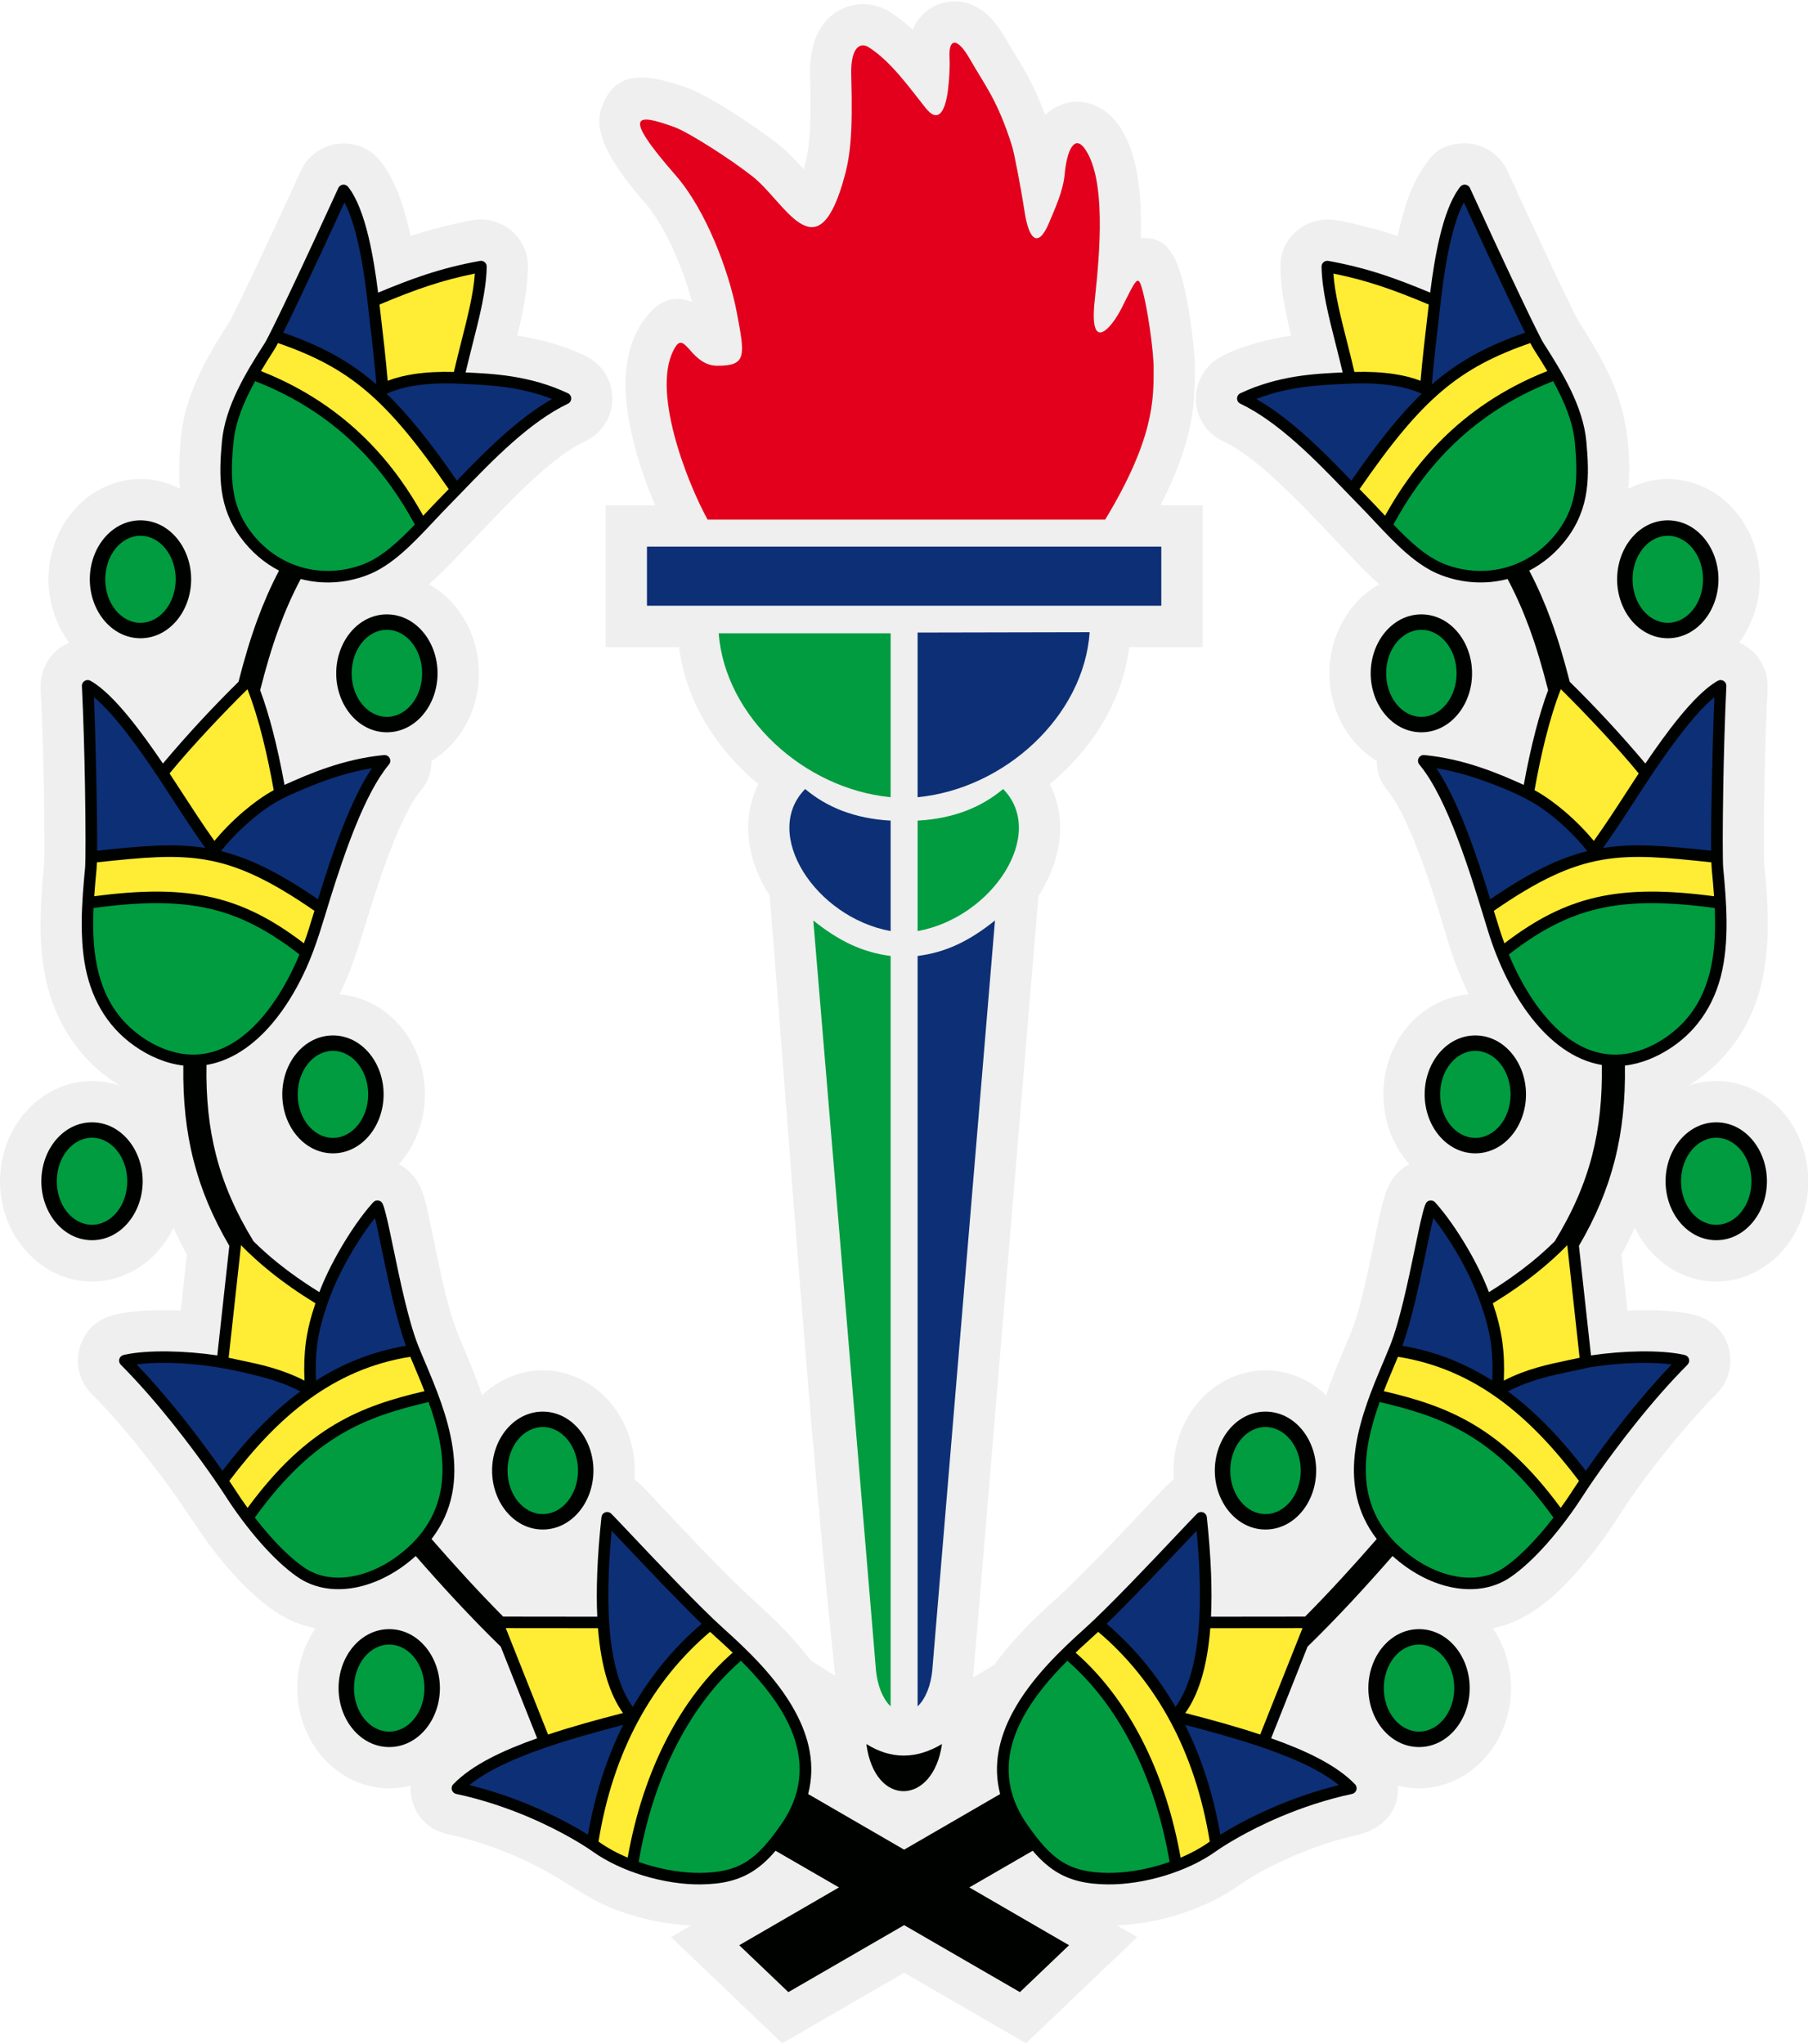 <?xml version="1.0" encoding="UTF-8"?>
<svg xmlns="http://www.w3.org/2000/svg" xmlns:xlink="http://www.w3.org/1999/xlink" width="420pt" height="474.7pt" viewBox="0 0 420 474.7" version="1.1">
<defs>
<clipPath id="clip1">
  <path d="M 0 0 L 420 0 L 420 474.699 L 0 474.699 Z M 0 0 "/>
</clipPath>
</defs>
<g id="surface1">
<g clip-path="url(#clip1)" clip-rule="nonzero">
<path style=" stroke:none;fill-rule:evenodd;fill:rgb(93.359%,93.75%,93.359%);fill-opacity:1;" d="M 188.395 385.727 L 194.008 389.246 C 187.695 329.059 183.672 268.449 178.801 208.059 C 173.789 200.309 171.887 190.641 176.188 182.133 C 170.363 177.344 165.453 171.363 162.098 164.602 C 159.57 159.508 158.395 154.969 157.73 150.293 L 140.695 150.293 L 140.695 117.363 L 152.18 117.363 C 149.805 111.762 147.434 104.863 146.203 98.254 C 144.652 89.879 144.914 81.582 148.867 75.395 C 152.566 69.602 156.414 68.438 160.773 70.141 C 159.797 66.48 158.402 62.461 156.676 58.59 C 154.684 54.113 152.32 49.965 149.777 47.051 C 140.805 36.777 138.121 30.273 139.578 25.605 C 142.559 16.059 149.961 16.965 159.73 20.434 C 162.02 21.246 165.895 23.398 169.871 25.906 C 173.672 28.305 177.859 31.203 180.828 33.551 C 183.141 35.383 184.949 37.355 186.699 39.324 C 187.312 37.203 187.742 35.188 187.988 32.383 C 188.301 28.82 188.367 24.309 188.18 17.59 C 188.039 12.703 189.051 9.047 190.629 6.535 C 191.66 4.898 192.93 3.633 194.371 2.715 L 194.391 2.742 C 196.191 1.598 198.137 1.027 200.152 0.973 C 202.539 0.906 204.812 1.566 206.852 2.848 C 208.727 4.027 210.449 5.406 212.047 6.898 C 212.164 6.625 212.285 6.363 212.414 6.109 C 214.008 3.047 216.465 1.172 219.703 0.52 C 222.449 -0.027 225.121 0.48 227.645 2.086 C 229.66 3.367 231.746 5.688 233.656 9.035 C 234.266 10.109 234.992 11.301 235.703 12.465 C 238.109 16.414 240.371 20.129 242.781 26.703 C 243.449 26.066 244.191 25.516 244.996 25.062 C 248.246 23.242 251.676 23.086 255.23 24.914 C 257.133 25.895 258.848 27.461 260.297 29.711 C 263.695 34.984 264.914 42.516 265.039 50.477 C 265.066 52.086 265.051 53.711 265.004 55.332 C 270.289 54.879 272.637 58.113 274.449 64.223 C 275.227 66.848 275.98 70.773 276.539 74.555 C 277.16 78.781 277.594 83.078 277.594 85.43 L 277.555 85.43 L 277.555 85.832 C 277.559 92.922 277.562 101.805 269.586 117.363 L 279.371 117.363 L 279.371 150.293 L 262.34 150.293 C 261.84 153.863 261.02 157.414 259.504 161.18 C 256.203 169.355 250.664 176.547 243.871 182.133 C 248.184 190.656 246.27 200.344 241.238 208.102 L 226.133 388.758 L 226.094 388.832 C 226.07 389.109 226.039 389.387 226.008 389.664 L 230.922 386.734 C 232.59 384.445 234.391 382.297 236.219 380.297 C 239.688 376.504 242.91 373.531 245.594 371.117 C 248.27 368.707 251.969 365.008 255.703 361.16 C 259.906 356.832 264.039 352.438 268.191 348.055 C 269.434 346.746 271.164 344.727 272.695 343.652 C 272.551 341.91 272.59 340.156 272.809 338.426 C 273.027 336.711 273.414 335.043 273.965 333.449 C 274.883 330.758 276.262 328.273 277.992 326.137 C 279.914 323.758 282.305 321.812 285.039 320.441 C 287.816 319.051 290.836 318.281 293.977 318.281 C 297.121 318.281 300.141 319.051 302.914 320.441 C 304.816 321.395 306.551 322.625 308.074 324.082 C 309.07 321.074 310.199 318.215 311.305 315.547 C 312.199 313.379 313.152 311.23 314.02 309.051 C 315.82 304.547 317.609 296.18 319.039 289.312 C 319.797 285.668 320.484 281.934 321.496 278.367 C 322.469 274.945 324.121 272.109 327.406 270.426 C 326.035 268.887 324.871 267.148 323.953 265.305 C 323.473 264.348 323.055 263.352 322.703 262.324 C 321.828 259.766 321.352 257.02 321.352 254.195 C 321.352 251.375 321.828 248.629 322.703 246.07 C 323.621 243.375 325.004 240.895 326.734 238.758 C 328.66 236.379 331.051 234.434 333.781 233.062 C 336.105 231.895 338.605 231.168 341.199 230.961 C 339.402 227.281 337.812 223.262 336.594 219.352 C 335.734 216.59 334.414 212.125 333.359 208.844 C 331.953 204.488 330.453 200.148 328.754 195.898 C 326.754 190.902 324.598 186.426 322.469 183.828 C 320.762 181.754 319.789 179.492 319.824 176.746 C 316.078 174.488 313.164 171.137 311.273 167.211 C 309.66 163.859 308.816 160.113 308.816 156.398 C 308.816 151.738 310.133 147.082 312.633 143.145 C 314.59 140.062 317.211 137.5 320.41 135.707 C 316.828 132.594 313.66 129.047 310.391 125.609 C 305.66 120.629 300.402 115.098 295.441 110.621 C 291.688 107.23 287.781 104.207 284.047 102.434 C 280.41 100.719 277.996 97.148 277.809 93.117 C 277.617 89.113 279.633 85.309 283.023 83.234 C 287.504 80.496 294.703 78.773 299.906 77.949 C 299.492 76.238 299.086 74.449 298.68 72.434 C 297.992 69.004 297.523 65.688 297.441 62.395 C 297.367 59.301 298.234 56.734 300.387 54.441 C 302.387 52.309 305.199 51.074 308.078 50.992 C 310.711 50.918 315.176 52.125 317.574 52.738 C 319.977 53.348 322.34 54.051 324.691 54.828 C 325.387 51.648 326.215 48.391 327.371 45.352 C 328.559 42.27 330.09 39.41 332.129 36.863 C 333.566 35.062 335.41 33.617 339.477 33.328 C 344.035 32.992 348.273 35.551 350.172 39.691 C 351.438 42.473 353.434 46.789 355.973 52.25 C 357.953 56.52 359.809 60.473 361.379 63.781 C 362.93 67.047 364.254 69.793 365.215 71.742 C 366.012 73.355 366.516 74.348 366.629 74.527 C 367.766 76.301 368.938 78.145 370.062 80.039 C 371.902 83.148 373.605 86.371 374.977 89.715 C 377.973 97.023 378.973 105.68 378.254 113.539 C 382.426 111.414 386.953 110.707 391.527 111.699 C 397.828 113.066 402.969 117.309 405.953 122.965 C 408.586 127.957 409.414 133.781 408.344 139.32 C 407.645 142.918 406.18 146.316 403.988 149.258 C 405.445 149.879 406.734 150.805 407.777 151.949 C 409.273 153.594 410.27 155.691 410.539 158 C 410.766 159.957 410.492 162.117 410.41 164.098 C 409.992 174.301 409.773 184.562 409.762 194.773 C 409.758 198.023 409.781 200.164 409.824 200.633 C 410.047 202.992 410.266 205.359 410.383 207.039 C 410.711 211.82 410.801 216.828 410.324 221.602 C 409.508 229.809 407.004 237.332 401.773 243.812 C 399.09 247.141 395.809 250.012 392.145 252.219 C 395.496 251.031 399.078 250.762 402.566 251.477 C 407.34 252.453 411.617 255.16 414.676 258.938 C 418.191 263.277 420.062 268.805 420.062 274.375 C 420.062 279.949 418.191 285.477 414.676 289.816 C 410.781 294.625 404.922 297.672 398.691 297.672 C 390.402 297.672 383.273 292.469 379.762 285.16 C 378.82 287.254 377.789 289.34 376.652 291.43 L 378.078 304.406 C 381.07 304.293 384.137 304.258 387.117 304.477 C 390.086 304.691 394.02 305.102 396.621 306.625 C 400.02 308.609 401.949 312.133 401.969 316.035 C 401.98 318.898 400.824 321.691 398.797 323.734 C 396.812 325.727 394.941 327.742 393.195 329.723 C 387.18 336.543 380.809 344.711 375.914 352.359 C 373.129 356.719 369.996 360.945 366.566 364.824 C 361.172 370.926 355.035 376.57 346.773 378.199 C 348.891 381.301 350.246 384.891 350.77 388.605 C 351.715 395.301 349.898 402.266 345.629 407.539 C 343.703 409.918 341.316 411.863 338.578 413.234 C 334.246 415.41 329.398 415.988 324.711 414.754 C 325.07 420.98 320.906 424.957 315.098 426.273 C 310.352 427.348 305.816 428.836 301.328 430.723 C 297.062 432.523 291.883 435.027 288.141 437.715 C 283.789 440.836 278.641 443.203 273.535 444.77 C 269.039 446.148 264.215 447.035 259.516 447.227 L 264.188 449.934 L 238.344 474.602 L 210.031 458.223 L 181.719 474.602 L 155.879 449.934 L 160.551 447.227 C 154.836 446.992 148.906 445.746 143.539 443.762 C 137.816 441.641 134.535 439.188 129.535 436.176 C 122.723 432.07 114.863 428.766 107.223 426.816 C 103.328 425.82 100.441 425.562 97.738 422.219 C 96.074 420.164 95.348 417.625 95.348 414.758 C 89.254 416.355 82.91 414.867 77.969 411.016 C 73.109 407.227 70.043 401.453 69.254 395.281 C 68.488 389.328 69.906 383.16 73.289 378.199 C 68.609 377.273 64.988 375.363 61.328 372.41 C 57.402 369.238 53.871 365.453 50.719 361.52 C 47.57 357.602 44.992 353.562 42.191 349.465 C 40.004 346.266 37.723 343.145 35.352 340.078 C 31.582 335.207 27.672 330.438 23.438 325.969 C 21.438 323.859 19.688 322.539 18.672 319.547 C 17.789 316.922 17.945 314.004 19.09 311.484 C 21.277 306.688 25.039 305.434 29.93 304.781 C 33.914 304.25 37.977 304.254 41.984 304.406 L 43.41 291.426 C 42.277 289.34 41.242 287.254 40.305 285.16 C 38.766 288.355 36.555 291.18 33.746 293.352 C 30.223 296.066 25.898 297.672 21.371 297.672 C 13.652 297.672 6.852 293.125 3.141 286.496 C 1.082 282.816 0 278.609 0 274.375 C 0 269.602 1.383 264.832 4 260.836 C 7.273 255.848 12.379 252.285 18.305 251.328 C 21.562 250.805 24.859 251.129 27.965 252.238 C 23.758 249.695 20.141 246.414 17.246 242.426 C 11.398 234.371 9.457 225.074 9.418 215.195 C 9.402 210.652 9.707 206.293 10.133 201.781 C 10.352 199.422 10.305 197.156 10.305 194.77 C 10.297 191.562 10.262 187.375 10.18 182.68 C 10.07 176.402 9.902 170.117 9.645 163.844 C 9.531 161.156 9.137 158.594 9.957 155.996 C 10.91 152.969 13.156 150.5 16.078 149.258 C 14.613 147.293 13.434 145.07 12.617 142.68 C 11.746 140.121 11.262 137.375 11.262 134.555 C 11.262 131.734 11.746 128.984 12.617 126.426 C 13.535 123.734 14.914 121.254 16.648 119.113 C 18.57 116.738 20.961 114.789 23.695 113.418 C 26.469 112.027 29.492 111.258 32.633 111.258 C 35.777 111.258 38.793 112.027 41.57 113.418 C 41.652 113.461 41.73 113.5 41.812 113.539 C 41.652 111.816 41.605 110.055 41.637 108.254 C 41.668 106.066 41.828 103.918 42.023 101.75 C 42.285 98.879 42.867 96.164 43.68 93.594 C 44.461 91.105 45.465 88.68 46.605 86.328 C 47.684 84.094 48.836 82.008 50.004 80.039 C 51.129 78.148 52.293 76.301 53.434 74.527 C 53.543 74.348 54.055 73.355 54.848 71.742 C 55.812 69.793 57.133 67.047 58.684 63.781 C 60.254 60.473 62.109 56.516 64.098 52.242 C 66.273 47.562 68.059 43.703 69.316 40.957 C 70.34 38.723 70.809 37.527 72.836 35.844 C 74.742 34.258 77.152 33.363 79.629 33.32 C 82.617 33.266 85.57 34.453 87.629 36.594 C 89.688 38.738 91.469 42.246 92.508 44.875 C 93.391 47.102 94.184 49.789 94.895 52.742 C 95.062 53.445 95.223 54.145 95.371 54.828 C 98.621 53.754 101.906 52.816 105.254 52.09 C 107.031 51.699 109.746 50.996 111.621 50.98 C 115.684 50.949 119.602 53.262 121.445 56.906 C 122.855 59.695 122.723 62.184 122.469 65.191 C 122.113 69.426 121.234 73.574 120.164 77.953 C 124.09 78.574 127.855 79.484 131.527 80.816 C 134.59 81.926 137.789 83.109 139.879 85.746 C 141.406 87.672 142.254 90.078 142.266 92.539 C 142.285 96 140.57 99.43 137.742 101.43 C 136.598 102.238 135.266 102.77 134.039 103.477 C 128.766 106.523 123.262 111.695 118.406 116.609 C 113.926 121.148 109.566 125.805 105.145 130.398 C 103.371 132.234 101.562 134.027 99.637 135.699 C 102.027 137.035 104.133 138.824 105.859 140.957 C 107.594 143.098 108.973 145.578 109.891 148.273 C 110.766 150.828 111.246 153.578 111.246 156.398 C 111.246 159.219 110.766 161.965 109.891 164.523 C 108.973 167.215 107.594 169.699 105.859 171.84 C 104.277 173.793 102.383 175.453 100.242 176.746 C 100.258 178.414 99.91 179.832 99.305 181.168 C 98.766 182.355 98.219 183.074 97.602 183.824 C 95.57 186.301 93.484 190.566 91.527 195.359 C 89.371 200.66 87.484 206.383 85.949 211.297 C 84.711 215.258 85.102 213.969 84.973 214.402 C 83.477 219.312 82.004 224.145 79.84 228.906 C 79.527 229.594 79.207 230.281 78.871 230.965 C 81.465 231.168 83.961 231.898 86.281 233.062 C 89.016 234.434 91.406 236.379 93.328 238.758 C 95.059 240.895 96.438 243.375 97.359 246.07 C 98.234 248.629 98.715 251.375 98.715 254.195 C 98.715 257.016 98.234 259.766 97.359 262.324 C 96.438 265.016 95.059 267.5 93.328 269.637 C 93.113 269.902 92.891 270.164 92.664 270.422 C 94.473 271.336 96.023 272.867 97.066 274.602 C 98.609 277.16 99.363 281.438 99.996 284.402 C 101.398 290.941 102.621 297.551 104.41 303.996 C 105.078 306.426 105.828 308.562 106.789 310.871 C 108.621 315.246 110.496 319.57 111.988 324.086 C 114.551 321.629 117.723 319.824 121.16 318.922 C 127.402 317.281 133.891 318.883 138.871 322.926 C 144.965 327.875 148.016 335.898 147.371 343.652 C 149.262 344.98 151.688 347.852 153.344 349.605 C 159.199 355.793 165.039 362.047 171.145 367.984 C 174.914 371.656 178.855 375.012 182.504 378.852 C 184.578 381.039 186.566 383.32 188.395 385.727 Z M 188.395 385.727 "/>
</g>
<path style=" stroke:none;fill-rule:evenodd;fill:rgb(0%,0.784%,0%);fill-opacity:1;" d="M 387.43 120.859 C 384.039 120.859 381.016 122.5 378.871 125.152 C 376.887 127.602 375.66 130.93 375.66 134.555 C 375.66 138.18 376.887 141.508 378.871 143.957 C 381.016 146.609 384.039 148.25 387.43 148.25 C 390.82 148.25 393.844 146.609 395.992 143.957 C 397.973 141.508 399.203 138.18 399.203 134.555 C 399.203 130.93 397.973 127.602 395.992 125.152 C 393.844 122.5 390.82 120.859 387.43 120.859 Z M 387.43 120.859 "/>
<path style=" stroke:none;fill-rule:evenodd;fill:rgb(0%,0.784%,0%);fill-opacity:1;" d="M 330.188 142.703 C 326.801 142.703 323.773 144.344 321.629 146.996 C 319.645 149.445 318.414 152.773 318.414 156.398 C 318.414 160.023 319.645 163.352 321.629 165.801 C 323.773 168.453 326.801 170.094 330.188 170.094 C 333.578 170.094 336.602 168.453 338.746 165.801 C 340.734 163.352 341.961 160.023 341.961 156.398 C 341.961 152.773 340.734 149.445 338.746 146.996 C 336.602 144.344 333.578 142.703 330.188 142.703 Z M 330.188 142.703 "/>
<path style=" stroke:none;fill-rule:evenodd;fill:rgb(0%,0.784%,0%);fill-opacity:1;" d="M 329.645 378.406 C 326.254 378.406 323.23 380.047 321.078 382.699 C 319.102 385.148 317.871 388.477 317.871 392.102 C 317.871 395.727 319.102 399.055 321.078 401.504 C 323.23 404.156 326.254 405.797 329.645 405.797 C 333.035 405.797 336.059 404.156 338.203 401.504 C 340.188 399.055 341.414 395.727 341.414 392.102 C 341.414 388.477 340.188 385.148 338.203 382.699 C 336.059 380.047 333.035 378.406 329.645 378.406 Z M 329.645 378.406 "/>
<path style=" stroke:none;fill-rule:evenodd;fill:rgb(0%,0.784%,0%);fill-opacity:1;" d="M 293.977 327.883 C 290.59 327.883 287.566 329.523 285.414 332.172 C 283.438 334.621 282.203 337.949 282.203 341.574 C 282.203 345.199 283.438 348.527 285.414 350.977 C 287.566 353.629 290.59 355.27 293.977 355.27 C 297.367 355.27 300.395 353.629 302.539 350.977 C 304.523 348.527 305.746 345.199 305.746 341.574 C 305.746 337.949 304.523 334.621 302.539 332.172 C 300.395 329.523 297.367 327.883 293.977 327.883 Z M 293.977 327.883 "/>
<path style=" stroke:none;fill-rule:evenodd;fill:rgb(0%,0.784%,0%);fill-opacity:1;" d="M 398.691 260.684 C 395.301 260.684 392.277 262.324 390.129 264.977 C 388.145 267.422 386.914 270.754 386.914 274.375 C 386.914 278 388.145 281.332 390.129 283.777 C 392.277 286.43 395.301 288.07 398.691 288.07 C 402.078 288.07 405.105 286.43 407.246 283.777 C 409.234 281.332 410.461 278 410.461 274.375 C 410.461 270.754 409.234 267.422 407.246 264.977 C 405.105 262.324 402.078 260.684 398.691 260.684 Z M 398.691 260.684 "/>
<path style=" stroke:none;fill-rule:evenodd;fill:rgb(0%,0.784%,0%);fill-opacity:1;" d="M 342.719 240.504 C 339.328 240.504 336.309 242.145 334.16 244.793 C 332.176 247.242 330.949 250.57 330.949 254.195 C 330.949 257.82 332.176 261.152 334.16 263.598 C 336.309 266.25 339.328 267.891 342.719 267.891 C 346.109 267.891 349.137 266.25 351.281 263.598 C 353.266 261.152 354.492 257.82 354.492 254.195 C 354.492 250.57 353.266 247.242 351.281 244.793 C 349.137 242.145 346.109 240.504 342.719 240.504 Z M 342.719 240.504 "/>
<path style=" stroke:none;fill-rule:evenodd;fill:rgb(0%,0.784%,0%);fill-opacity:1;" d="M 218.824 405.094 C 216.828 419.391 203.191 419.992 201.258 405.094 C 206.965 408.672 212.82 408.672 218.824 405.094 Z M 218.824 405.094 "/>
<path style=" stroke:none;fill-rule:evenodd;fill:rgb(0%,0.784%,0%);fill-opacity:1;" d="M 126.086 327.883 C 129.477 327.883 132.496 329.523 134.645 332.172 C 136.629 334.621 137.855 337.949 137.855 341.574 C 137.855 345.199 136.629 348.527 134.645 350.977 C 132.496 353.629 129.477 355.27 126.086 355.27 C 122.695 355.27 119.672 353.629 117.523 350.977 C 115.539 348.527 114.312 345.199 114.312 341.574 C 114.312 337.949 115.539 334.621 117.523 332.172 C 119.672 329.523 122.695 327.883 126.086 327.883 Z M 126.086 327.883 "/>
<path style=" stroke:none;fill-rule:evenodd;fill:rgb(0%,0.784%,0%);fill-opacity:1;" d="M 90.418 378.406 C 93.812 378.406 96.836 380.047 98.98 382.699 C 100.965 385.148 102.191 388.477 102.191 392.102 C 102.191 395.727 100.965 399.055 98.98 401.504 C 96.836 404.156 93.812 405.797 90.418 405.797 C 87.031 405.797 84.008 404.156 81.859 401.504 C 79.871 399.055 78.648 395.727 78.648 392.102 C 78.648 388.477 79.871 385.148 81.859 382.699 C 84.008 380.047 87.031 378.406 90.418 378.406 Z M 90.418 378.406 "/>
<path style=" stroke:none;fill-rule:evenodd;fill:rgb(0%,0.784%,0%);fill-opacity:1;" d="M 21.371 260.684 C 24.766 260.684 27.789 262.324 29.934 264.977 C 31.914 267.422 33.145 270.754 33.145 274.375 C 33.145 278 31.914 281.332 29.934 283.777 C 27.789 286.43 24.766 288.07 21.371 288.07 C 17.984 288.07 14.961 286.43 12.812 283.777 C 10.832 281.332 9.602 278 9.602 274.375 C 9.602 270.754 10.832 267.422 12.812 264.977 C 14.961 262.324 17.984 260.684 21.371 260.684 Z M 21.371 260.684 "/>
<path style=" stroke:none;fill-rule:evenodd;fill:rgb(0%,0.784%,0%);fill-opacity:1;" d="M 77.344 240.504 C 80.734 240.504 83.758 242.145 85.902 244.793 C 87.887 247.242 89.113 250.57 89.113 254.195 C 89.113 257.82 87.887 261.152 85.902 263.598 C 83.758 266.25 80.734 267.891 77.344 267.891 C 73.953 267.891 70.93 266.25 68.781 263.598 C 66.797 261.152 65.574 257.82 65.574 254.195 C 65.574 250.57 66.797 247.242 68.781 244.793 C 70.93 242.145 73.953 240.504 77.344 240.504 Z M 77.344 240.504 "/>
<path style=" stroke:none;fill-rule:evenodd;fill:rgb(0%,0.784%,0%);fill-opacity:1;" d="M 89.871 142.703 C 93.266 142.703 96.289 144.344 98.438 146.996 C 100.414 149.445 101.645 152.773 101.645 156.398 C 101.645 160.023 100.414 163.352 98.438 165.801 C 96.289 168.453 93.266 170.094 89.871 170.094 C 86.484 170.094 83.461 168.453 81.316 165.801 C 79.332 163.352 78.105 160.023 78.105 156.398 C 78.105 152.773 79.332 149.445 81.316 146.996 C 83.461 144.344 86.484 142.703 89.871 142.703 Z M 89.871 142.703 "/>
<path style=" stroke:none;fill-rule:evenodd;fill:rgb(0%,0.784%,0%);fill-opacity:1;" d="M 32.633 120.859 C 36.023 120.859 39.043 122.5 41.195 125.152 C 43.172 127.602 44.406 130.93 44.406 134.555 C 44.406 138.18 43.172 141.508 41.195 143.957 C 39.043 146.609 36.023 148.25 32.633 148.25 C 29.242 148.25 26.219 146.609 24.074 143.957 C 22.09 141.508 20.863 138.18 20.863 134.555 C 20.863 130.93 22.09 127.602 24.074 125.152 C 26.219 122.5 29.242 120.859 32.633 120.859 Z M 32.633 120.859 "/>
<path style=" stroke:none;fill-rule:evenodd;fill:rgb(0%,0.784%,0%);fill-opacity:1;" d="M 100.246 357.473 C 105.445 363.434 110.992 369.555 116.887 375.492 L 138.746 375.516 C 138.598 372.355 138.602 368.977 138.738 365.402 C 138.895 361.293 139.23 356.949 139.715 352.402 C 139.797 351.664 140.453 351.129 141.191 351.207 C 141.52 351.242 141.805 351.395 142.02 351.613 C 142.758 352.352 144.41 354.102 146.594 356.41 C 152.57 362.73 162.539 373.281 168.059 378.242 C 173.312 382.969 180.516 389.699 184.812 397.715 C 187.922 403.52 189.496 409.949 187.73 416.707 L 210.031 429.629 L 232.336 416.707 C 230.566 409.949 232.141 403.523 235.254 397.715 C 239.547 389.699 246.754 382.969 252.004 378.242 C 257.523 373.281 267.496 362.73 273.469 356.41 C 275.652 354.102 277.309 352.352 278.047 351.613 C 278.258 351.395 278.547 351.242 278.871 351.207 C 279.609 351.129 280.27 351.664 280.348 352.402 C 280.828 356.949 281.172 361.293 281.328 365.402 C 281.465 368.977 281.469 372.355 281.316 375.516 L 303.176 375.492 C 309.07 369.555 314.617 363.434 319.816 357.473 C 310.383 345.246 315.492 330.441 320.152 319.184 C 321.066 316.98 322.023 314.789 322.906 312.574 C 325.156 306.941 327.148 297.352 328.688 289.949 C 329.645 285.336 330.43 281.551 331.047 279.914 C 331.254 279.363 331.539 278.941 332.188 278.844 C 332.617 278.781 333.066 278.926 333.379 279.27 C 335.895 282.059 338.586 285.926 340.926 289.941 C 342.941 293.406 344.703 297 345.883 300.133 C 349.449 297.926 352.664 295.66 355.555 293.332 C 357.59 291.691 359.445 290.02 361.164 288.32 C 365.289 281.582 368.137 275.074 369.883 268.25 C 371.539 261.777 372.227 254.965 372.102 247.363 C 368.871 246.824 365.836 245.477 363.016 243.484 C 357.762 239.773 353.301 233.848 349.887 226.93 C 348.262 223.633 346.871 220.113 345.746 216.504 C 345.605 216.051 345.188 214.691 344.734 213.211 C 341.562 202.84 336.285 185.59 329.855 177.754 C 329.562 177.398 329.352 177.113 329.402 176.586 C 329.469 175.852 330.121 175.312 330.863 175.379 C 340.258 176.285 348.215 179.703 353.969 182.312 C 354.773 177.93 355.676 173.691 356.723 169.684 C 357.586 166.367 358.547 163.227 359.629 160.309 C 358.371 155.375 357.012 150.602 355.254 145.832 C 353.867 142.062 352.238 138.309 350.211 134.484 C 345.234 135.793 339.871 135.52 334.809 133.605 C 328.984 131.41 324.094 126.199 319.266 121.059 C 318.078 119.797 316.895 118.535 315.734 117.359 C 314.703 116.316 313.637 115.207 312.516 114.043 C 305.754 107.035 297.059 98.016 288.137 93.77 C 287.863 93.641 287.633 93.422 287.496 93.129 C 287.18 92.461 287.465 91.66 288.137 91.344 C 296.98 87.18 305.574 86.793 311.902 86.512 C 311.367 84.219 310.789 81.957 310.238 79.777 C 308.598 73.297 307.137 67.539 307.004 62.168 C 306.992 61.711 307.012 61.375 307.359 61.004 C 307.66 60.684 308.109 60.52 308.574 60.602 C 313.273 61.453 317.324 62.504 321.336 63.824 C 324.824 64.973 328.328 66.34 332.234 67.973 C 332.766 63.629 333.48 59.07 334.469 54.953 C 335.539 50.504 336.941 46.566 338.789 43.945 C 339.156 43.43 339.465 42.938 340.152 42.891 C 340.695 42.848 341.23 43.145 341.469 43.668 C 345.258 51.969 349.402 60.883 352.719 67.867 C 355.695 74.145 357.949 78.734 358.566 79.703 C 360.703 83.043 362.984 86.668 364.836 90.492 C 366.711 94.371 368.137 98.445 368.516 102.609 C 368.871 106.555 369.078 110.32 368.559 113.988 C 368.023 117.734 366.738 121.355 364.113 124.91 C 361.637 128.258 358.598 130.805 355.246 132.539 C 357.262 136.398 358.902 140.191 360.289 143.98 C 362.031 148.703 363.395 153.449 364.656 158.363 C 367.789 161.445 370.758 164.516 373.645 167.633 C 376.602 170.828 379.438 174.047 382.219 177.344 C 384.691 173.695 387.406 169.891 390.078 166.617 C 393.051 162.988 396.02 159.949 398.648 158.359 C 399.016 158.141 399.309 157.941 399.762 157.961 C 400.496 157.996 401.07 158.625 401.035 159.363 C 400.676 166.91 400.449 175.258 400.32 182.531 C 400.152 192.289 400.164 200.129 400.301 201.535 C 400.672 205.473 401.055 209.777 401.078 214.117 C 401.105 218.5 400.77 222.902 399.699 226.973 C 398.641 230.984 396.855 234.66 394.312 237.812 C 393.527 238.785 392.672 239.707 391.742 240.574 C 389.266 242.883 386.238 244.805 383.086 246.062 C 381.277 246.785 379.414 247.277 377.473 247.5 C 377.59 255.484 376.855 262.684 375.09 269.574 C 373.359 276.344 370.645 282.789 366.789 289.379 L 369.586 314.828 C 373.23 314.281 377.203 313.953 380.93 313.898 C 384.711 313.84 388.23 314.066 390.883 314.621 C 391.539 314.758 392.137 314.906 392.352 315.68 C 392.473 316.129 392.359 316.629 392.008 316.984 C 387.613 321.406 383.445 326.258 379.848 330.77 C 373.344 338.91 368.723 345.867 367.855 347.223 C 365.438 351.004 362.496 354.984 359.402 358.488 C 356.656 361.594 353.77 364.344 350.988 366.27 C 347.402 368.758 343.027 369.566 338.492 368.91 C 333.93 368.254 329.199 366.102 324.965 362.68 C 324.453 362.266 323.961 361.844 323.492 361.422 C 317.402 368.387 310.828 375.574 303.746 382.473 L 295.285 403.758 C 299.395 405.207 303.059 406.73 306.211 408.375 C 309.727 410.211 312.598 412.195 314.723 414.391 C 314.914 414.57 315.059 414.812 315.117 415.09 C 315.27 415.816 314.809 416.531 314.078 416.684 C 307.902 418.008 302.32 419.934 297.621 421.91 C 289.363 425.391 283.836 429.031 282.555 429.949 C 279.16 432.387 275.004 434.305 270.723 435.621 C 266.176 437.016 261.461 437.742 257.344 437.699 C 252.219 437.648 248.496 436.727 245.246 434.688 C 243.336 433.48 241.613 431.898 239.895 429.887 L 225.176 438.398 L 248.34 451.824 L 236.926 462.719 L 210.031 447.16 L 183.137 462.719 L 171.723 451.824 L 194.891 438.398 L 180.164 429.887 C 178.449 431.898 176.73 433.48 174.812 434.688 C 171.566 436.727 167.844 437.648 162.723 437.699 C 158.602 437.742 153.887 437.016 149.34 435.621 C 145.059 434.305 140.906 432.387 137.512 429.949 C 136.23 429.031 130.699 425.391 122.445 421.91 C 117.746 419.934 112.16 418.008 105.98 416.684 C 105.254 416.531 104.789 415.816 104.945 415.09 C 105.004 414.812 105.148 414.57 105.344 414.391 C 107.465 412.195 110.336 410.211 113.852 408.375 C 117.004 406.73 120.672 405.207 124.777 403.758 L 116.32 382.473 C 109.234 375.574 102.66 368.391 96.574 361.422 C 96.102 361.844 95.613 362.266 95.098 362.68 C 90.863 366.102 86.133 368.254 81.57 368.91 C 77.035 369.566 72.664 368.758 69.074 366.27 C 66.289 364.344 63.41 361.594 60.66 358.488 C 57.562 354.984 54.621 351.004 52.207 347.223 C 51.34 345.867 46.719 338.91 40.219 330.77 C 36.617 326.258 32.449 321.406 28.055 316.984 C 27.531 316.457 27.535 315.609 28.062 315.086 C 28.367 314.781 28.684 314.727 29.074 314.645 C 31.734 314.07 35.297 313.84 39.133 313.898 C 42.855 313.953 46.836 314.281 50.477 314.828 L 53.273 289.379 C 49.414 282.789 46.703 276.344 44.973 269.574 C 43.207 262.684 42.473 255.484 42.59 247.5 C 38.508 247.035 34.566 245.281 31.227 242.93 C 24.566 238.242 20.91 231.387 19.621 223.441 C 19.133 220.41 18.965 217.258 18.984 214.117 C 19.012 209.777 19.395 205.473 19.766 201.535 C 19.898 200.129 19.91 192.289 19.742 182.531 C 19.617 175.258 19.387 166.91 19.027 159.363 C 18.992 158.625 19.562 157.996 20.305 157.961 C 20.582 157.949 20.844 158.02 21.062 158.156 C 23.781 159.68 26.883 162.824 29.984 166.617 C 32.66 169.891 35.371 173.695 37.848 177.344 C 40.629 174.047 43.465 170.828 46.418 167.633 C 49.305 164.512 52.277 161.445 55.406 158.363 C 56.664 153.449 58.035 148.703 59.77 143.98 C 61.164 140.191 62.797 136.398 64.816 132.539 C 61.465 130.805 58.422 128.258 55.953 124.91 C 53.324 121.355 52.039 117.734 51.508 113.988 C 50.984 110.32 51.191 106.555 51.547 102.609 C 51.93 98.445 53.352 94.371 55.227 90.492 C 57.078 86.668 59.355 83.043 61.496 79.703 C 62.117 78.734 64.367 74.145 67.348 67.867 C 70.664 60.883 74.805 51.969 78.594 43.668 C 78.902 42.996 79.695 42.699 80.371 43.008 C 80.59 43.109 80.773 43.262 80.906 43.449 C 82.938 46.055 84.453 50.215 85.594 54.953 C 86.582 59.07 87.297 63.629 87.832 67.973 C 91.738 66.34 95.242 64.973 98.73 63.824 C 102.738 62.504 106.789 61.453 111.492 60.602 C 111.914 60.523 112.328 60.656 112.621 60.926 C 113.051 61.309 113.074 61.699 113.062 62.195 C 112.922 67.559 111.465 73.309 109.824 79.777 C 109.273 81.957 108.699 84.219 108.16 86.512 C 114.492 86.793 123.078 87.18 131.93 91.344 C 132.598 91.66 132.887 92.461 132.57 93.129 C 132.43 93.422 132.199 93.641 131.93 93.77 C 123.004 98.016 114.309 107.035 107.547 114.043 C 106.43 115.207 105.359 116.316 104.328 117.359 C 103.164 118.535 101.984 119.797 100.797 121.059 C 95.969 126.199 91.078 131.41 85.258 133.605 C 80.188 135.523 74.836 135.801 69.852 134.484 C 67.828 138.309 66.195 142.062 64.812 145.832 C 63.055 150.602 61.695 155.375 60.438 160.312 C 61.516 163.227 62.477 166.367 63.344 169.684 C 64.387 173.691 65.289 177.93 66.094 182.312 C 71.852 179.703 79.805 176.285 89.203 175.379 C 89.938 175.312 90.594 175.852 90.664 176.586 C 90.711 177.109 90.508 177.395 90.211 177.75 C 84.691 184.477 80.016 198.152 76.793 208.449 C 75.039 214.066 73.547 219.574 71.105 224.969 C 69.289 228.965 67.078 232.836 64.387 236.305 C 62.164 239.16 59.707 241.605 57.043 243.484 C 54.23 245.477 51.188 246.824 47.965 247.363 C 47.84 254.965 48.523 261.777 50.18 268.25 C 51.93 275.074 54.77 281.582 58.895 288.32 C 60.617 290.02 62.473 291.691 64.512 293.332 C 67.398 295.66 70.613 297.926 74.18 300.133 C 75.359 297 77.121 293.406 79.141 289.941 C 81.41 286.039 84.02 282.273 86.473 279.508 C 86.871 279.059 87.234 278.738 87.898 278.848 C 88.621 278.973 88.867 279.477 89.078 280.078 C 89.684 281.801 90.449 285.484 91.379 289.949 C 92.914 297.352 94.906 306.941 97.156 312.574 C 97.633 313.77 98.172 315.059 98.746 316.41 C 103.605 327.918 110.477 344.211 100.246 357.473 Z M 100.246 357.473 "/>
<path style=" stroke:none;fill-rule:evenodd;fill:rgb(100%,92.577%,20.384%);fill-opacity:1;" d="M 88.469 73.434 C 89.02 78.117 89.621 83.258 90.062 88.445 C 91.914 87.734 93.992 87.215 96.246 86.875 C 99.039 86.457 102.137 86.305 105.438 86.398 C 106.031 83.824 106.637 81.426 107.223 79.125 C 108.676 73.383 109.984 68.219 110.312 63.551 C 106.473 64.312 103.02 65.242 99.57 66.375 C 95.871 67.59 92.238 69.027 88.156 70.738 Z M 85.141 90.859 C 91.227 96.023 97.004 103.105 104.242 113.609 C 103.609 114.262 102.996 114.891 102.414 115.48 C 101.203 116.711 100.027 117.965 98.844 119.223 C 98.664 119.414 98.488 119.605 98.309 119.793 C 95.164 114.125 90.969 107.906 85.121 102.082 C 78.984 95.973 71.039 90.305 60.617 86.188 C 61.648 84.453 62.719 82.77 63.754 81.152 C 63.93 80.883 64.203 80.383 64.566 79.684 C 72.883 82.555 79.184 85.801 85.141 90.859 Z M 63.586 183.535 C 62.164 175.613 60.254 167.176 57.484 160.082 C 51.996 165.469 44.285 173.641 39.387 179.648 C 40.309 181.039 41.254 182.5 42.23 184.008 C 44.578 187.625 47.113 191.535 49.812 195.32 C 51.516 193.25 53.914 190.746 56.637 188.43 C 58.812 186.582 61.191 184.844 63.586 183.535 Z M 47.945 199.727 C 40.648 198.445 33.121 199.16 22.516 200.301 C 22.492 200.922 22.469 201.422 22.434 201.785 C 22.238 203.867 22.039 206.008 21.887 208.18 C 33.02 206.699 41.613 206.684 49.273 208.445 C 56.832 210.184 63.43 213.641 70.594 219.113 C 71.023 217.949 71.414 216.809 71.758 215.703 C 72.164 214.395 72.594 213.008 73.039 211.559 C 62.703 204.414 55.371 201.027 47.945 199.727 Z M 95.316 315.152 C 86.324 316.562 78.613 320.051 71.746 325.051 C 64.914 330.023 58.898 336.516 53.27 343.973 C 53.852 344.84 54.262 345.465 54.465 345.781 C 55.406 347.254 56.43 348.758 57.512 350.25 C 64.492 340.738 71.098 334.812 77.852 330.82 C 84.496 326.891 91.242 324.855 98.613 323.129 C 97.836 321.137 97.031 319.23 96.281 317.449 C 95.945 316.66 95.621 315.895 95.316 315.152 Z M 62.828 295.422 C 65.934 297.922 69.406 300.355 73.273 302.719 C 72.184 305.938 71.453 308.82 71.043 311.871 C 70.688 314.586 70.59 317.406 70.727 320.68 C 65.406 317.949 60.41 316.906 55.793 315.941 C 54.887 315.754 53.992 315.566 53.117 315.371 L 55.988 289.227 C 58.039 291.332 60.312 293.398 62.828 295.422 Z M 154.891 403.891 C 159.023 395.891 164.203 389.113 170.203 383.871 C 168.824 382.555 167.488 381.34 166.262 380.238 C 165.848 379.867 165.41 379.465 164.953 379.031 C 158.352 384.617 152.645 391.555 148.176 399.883 C 143.891 407.871 140.742 417.148 139.035 427.75 C 139.051 427.758 139.062 427.766 139.078 427.777 C 141.074 429.211 143.371 430.453 145.809 431.488 C 147.621 421.258 150.727 411.949 154.891 403.891 Z M 138.914 378.191 C 139.258 382.621 139.938 386.598 140.996 390.047 C 141.93 393.074 143.16 395.707 144.719 397.891 C 141.613 398.688 138.645 399.48 135.828 400.281 C 132.848 401.129 130.004 401.996 127.316 402.887 L 117.492 378.172 Z M 138.914 378.191 "/>
<path style=" stroke:none;fill-rule:evenodd;fill:rgb(5.099%,18.431%,46.263%);fill-opacity:1;" d="M 141.496 376.773 L 141.508 376.855 C 141.809 381.555 142.477 385.723 143.562 389.262 C 144.43 392.086 145.566 394.504 147.004 396.477 C 151.391 388.871 156.812 382.441 162.996 377.168 C 157.324 371.664 149.609 363.504 144.641 358.246 L 142.094 355.559 C 141.766 359.023 141.535 362.344 141.414 365.5 C 141.262 369.508 141.281 373.281 141.504 376.773 C 141.504 376.801 141.508 376.828 141.508 376.855 Z M 133.715 403.695 C 131.699 404.277 129.711 404.906 127.746 405.574 C 127.488 405.66 127.23 405.746 126.973 405.836 C 125.977 406.18 124.988 406.531 123.996 406.891 C 120.664 408.121 117.684 409.398 115.094 410.75 C 112.738 411.977 110.711 413.266 109.039 414.633 C 114.398 415.949 119.281 417.672 123.484 419.445 C 129.328 421.906 133.879 424.469 136.578 426.141 C 138.227 416.609 141.023 408.121 144.754 400.652 C 141.93 401.383 139.195 402.117 136.562 402.867 C 135.598 403.141 134.648 403.418 133.715 403.695 Z M 51.668 341.645 C 57.172 334.445 63.078 328.141 69.758 323.191 C 66.723 321.609 63.758 320.605 60.906 319.852 C 55.43 318.414 49.777 317.246 44.129 316.812 C 40.094 316.5 35.742 316.402 31.734 316.918 C 35.559 320.91 39.156 325.141 42.32 329.098 C 46.234 334.004 49.492 338.512 51.668 341.645 Z M 79.82 294.242 C 78.047 297.594 76.691 300.859 75.535 304.426 C 74.652 307.152 74.043 309.633 73.703 312.219 C 73.363 314.793 73.273 317.496 73.414 320.672 C 79.633 316.711 86.504 313.906 94.293 312.598 C 92.113 306.676 90.227 297.594 88.746 290.492 C 88.117 287.438 87.562 284.754 87.105 282.914 C 84.34 286.379 81.891 290.316 79.82 294.242 Z M 47.684 196.957 C 44.945 193.117 42.367 189.145 39.984 185.469 C 38.812 183.66 37.684 181.922 36.629 180.34 C 36.621 180.332 36.617 180.324 36.613 180.316 C 32.902 174.762 26.797 166.027 21.828 161.945 C 22.121 168.922 22.641 188.438 22.566 197.598 C 32.891 196.492 40.352 195.797 47.684 196.957 Z M 86.379 178.445 C 81.148 179.285 76.398 180.891 72.34 182.535 C 70.152 183.422 67.859 184.383 65.742 185.434 C 63.219 186.684 60.672 188.504 58.371 190.469 C 55.48 192.93 52.969 195.613 51.344 197.699 C 58.016 199.348 64.855 202.715 73.867 208.879 C 77.047 198.648 81.156 186.277 86.379 178.445 Z M 87.438 89.297 C 86.996 83.922 86.371 78.582 85.797 73.738 L 85.379 70.094 C 85.371 70.078 85.371 70.059 85.371 70.043 L 85.27 69.145 C 84.734 64.609 84.008 59.816 82.988 55.574 C 82.188 52.242 81.211 49.25 80.016 47.008 C 76.453 54.789 72.738 62.77 69.773 69.012 C 68.215 72.301 66.844 75.141 65.789 77.27 C 74.258 80.223 80.719 83.59 86.871 88.809 C 87.062 88.969 87.246 89.133 87.438 89.297 Z M 106.434 89.113 C 102.902 88.961 99.602 89.09 96.648 89.535 C 94.047 89.926 91.742 90.559 89.809 91.465 C 94.965 96.418 100.062 102.848 106.145 111.641 C 112.336 105.219 120.047 97.332 128.234 92.676 C 120.746 89.754 113.496 89.43 108.012 89.188 L 106.445 89.113 Z M 106.434 89.113 "/>
<path style=" stroke:none;fill-rule:evenodd;fill:rgb(0%,61.131%,24.706%);fill-opacity:1;" d="M 172.121 385.75 C 166.316 390.785 161.289 397.348 157.273 405.117 C 153.16 413.082 150.105 422.312 148.355 432.473 C 148.941 432.68 149.535 432.875 150.129 433.059 C 154.414 434.375 158.852 435.059 162.699 435.023 C 167.289 434.977 170.578 434.18 173.383 432.418 C 176.227 430.629 178.66 427.801 181.484 423.73 C 187.621 414.887 186.414 406.379 182.449 398.973 C 179.801 394.035 175.922 389.547 172.121 385.75 Z M 99.562 325.66 C 92.289 327.352 85.668 329.312 79.215 333.133 C 72.605 337.039 66.113 342.922 59.191 352.496 C 60.312 353.945 61.477 355.367 62.664 356.711 C 65.281 359.668 68.004 362.266 70.598 364.062 C 73.602 366.145 77.312 366.816 81.195 366.254 C 85.285 365.664 89.559 363.711 93.414 360.594 C 105.91 350.504 103.633 336.973 99.562 325.66 Z M 48.672 211.059 C 41.234 209.348 32.789 209.402 21.734 210.906 C 21.332 219.875 22.148 229.078 27.844 236.133 C 30.688 239.656 34.93 242.688 39.492 244.109 C 53.844 248.59 64.219 234.52 69.57 221.703 C 62.48 216.203 56.039 212.754 48.672 211.059 Z M 83.23 103.98 C 77.254 98.027 69.492 92.516 59.27 88.535 C 58.699 89.562 58.152 90.605 57.645 91.656 C 55.891 95.281 54.562 99.059 54.219 102.855 C 53.871 106.613 53.672 110.188 54.164 113.609 C 54.637 116.949 55.777 120.168 58.105 123.316 C 61.242 127.559 65.371 130.371 69.871 131.707 C 74.504 133.082 79.543 132.898 84.312 131.098 C 88.617 129.473 92.539 125.816 96.371 121.84 C 93.289 116.156 89.121 109.852 83.23 103.98 Z M 83.23 103.98 "/>
<path style=" stroke:none;fill-rule:evenodd;fill:rgb(0%,61.131%,24.706%);fill-opacity:1;" d="M 126.086 331.465 C 130.605 331.465 134.27 335.992 134.27 341.574 C 134.27 347.16 130.605 351.684 126.086 351.684 C 121.566 351.684 117.898 347.16 117.898 341.574 C 117.898 335.992 121.566 331.465 126.086 331.465 Z M 126.086 331.465 "/>
<path style=" stroke:none;fill-rule:evenodd;fill:rgb(0%,61.131%,24.706%);fill-opacity:1;" d="M 90.418 381.992 C 94.941 381.992 98.605 386.52 98.605 392.102 C 98.605 397.684 94.941 402.211 90.418 402.211 C 85.898 402.211 82.234 397.684 82.234 392.102 C 82.234 386.52 85.898 381.992 90.418 381.992 Z M 90.418 381.992 "/>
<path style=" stroke:none;fill-rule:evenodd;fill:rgb(0%,61.131%,24.706%);fill-opacity:1;" d="M 77.344 244.086 C 81.863 244.086 85.531 248.613 85.531 254.195 C 85.531 259.777 81.863 264.305 77.344 264.305 C 72.824 264.305 69.156 259.777 69.156 254.195 C 69.156 248.613 72.824 244.086 77.344 244.086 Z M 77.344 244.086 "/>
<path style=" stroke:none;fill-rule:evenodd;fill:rgb(0%,61.131%,24.706%);fill-opacity:1;" d="M 21.371 264.266 C 25.895 264.266 29.562 268.793 29.562 274.375 C 29.562 279.961 25.895 284.488 21.371 284.488 C 16.855 284.488 13.188 279.961 13.188 274.375 C 13.188 268.793 16.855 264.266 21.371 264.266 Z M 21.371 264.266 "/>
<path style=" stroke:none;fill-rule:evenodd;fill:rgb(0%,61.131%,24.706%);fill-opacity:1;" d="M 89.871 146.289 C 94.395 146.289 98.062 150.816 98.062 156.398 C 98.062 161.98 94.395 166.508 89.871 166.508 C 85.355 166.508 81.688 161.98 81.688 156.398 C 81.688 150.816 85.355 146.289 89.871 146.289 Z M 89.871 146.289 "/>
<path style=" stroke:none;fill-rule:evenodd;fill:rgb(0%,61.131%,24.706%);fill-opacity:1;" d="M 32.633 124.445 C 37.152 124.445 40.82 128.973 40.82 134.555 C 40.82 140.137 37.152 144.664 32.633 144.664 C 28.113 144.664 24.445 140.137 24.445 134.555 C 24.445 128.973 28.113 124.445 32.633 124.445 Z M 32.633 124.445 "/>
<path style=" stroke:none;fill-rule:evenodd;fill:rgb(100%,92.577%,20.384%);fill-opacity:1;" d="M 331.594 73.434 C 331.039 78.117 330.441 83.258 329.996 88.445 C 328.148 87.734 326.074 87.215 323.816 86.875 C 321.02 86.457 317.93 86.305 314.629 86.398 C 314.035 83.824 313.426 81.426 312.844 79.125 C 311.387 73.383 310.078 68.219 309.746 63.551 C 313.594 64.312 317.047 65.242 320.492 66.375 C 324.188 67.59 327.828 69.027 331.906 70.738 Z M 334.922 90.859 C 328.84 96.023 323.062 103.105 315.824 113.609 C 316.453 114.262 317.062 114.891 317.645 115.48 C 318.859 116.711 320.035 117.965 321.219 119.223 C 321.398 119.414 321.578 119.605 321.758 119.793 C 324.895 114.125 329.094 107.906 334.945 102.082 C 341.078 95.973 349.023 90.305 359.445 86.188 C 358.414 84.453 357.348 82.77 356.309 81.152 C 356.137 80.883 355.859 80.383 355.496 79.684 C 347.18 82.555 340.883 85.801 334.922 90.859 Z M 356.477 183.535 C 357.898 175.613 359.812 167.176 362.578 160.082 C 368.066 165.469 375.777 173.641 380.676 179.648 C 379.754 181.039 378.812 182.5 377.828 184.008 C 375.488 187.625 372.953 191.535 370.254 195.32 C 368.547 193.25 366.145 190.746 363.426 188.43 C 361.254 186.582 358.871 184.844 356.477 183.535 Z M 372.121 199.727 C 379.414 198.445 386.941 199.16 397.551 200.301 C 397.57 200.922 397.598 201.422 397.633 201.785 C 397.828 203.867 398.027 206.008 398.176 208.18 C 387.047 206.699 378.453 206.684 370.789 208.445 C 363.234 210.184 356.637 213.641 349.473 219.113 C 349.039 217.949 348.652 216.809 348.309 215.703 C 347.898 214.395 347.473 213.008 347.023 211.559 C 357.359 204.414 364.691 201.027 372.121 199.727 Z M 324.746 315.152 C 333.738 316.562 341.449 320.051 348.316 325.051 C 355.148 330.023 361.164 336.516 366.797 343.973 C 366.211 344.84 365.805 345.465 365.598 345.781 C 364.656 347.254 363.637 348.758 362.555 350.25 C 355.57 340.738 348.965 334.812 342.215 330.82 C 335.566 326.891 328.824 324.855 321.453 323.129 C 322.227 321.137 323.031 319.23 323.785 317.449 C 324.117 316.66 324.441 315.895 324.746 315.152 Z M 357.234 295.422 C 354.129 297.922 350.66 300.355 346.789 302.719 C 347.883 305.938 348.609 308.82 349.016 311.871 C 349.379 314.586 349.477 317.406 349.336 320.68 C 354.656 317.949 359.652 316.906 364.27 315.941 C 365.176 315.754 366.07 315.566 366.945 315.371 L 364.078 289.227 C 362.023 291.332 359.746 293.398 357.234 295.422 Z M 249.863 383.871 C 251.586 382.223 253.371 380.66 255.113 379.031 C 261.711 384.617 267.422 391.555 271.887 399.883 C 276.172 407.871 279.32 417.148 281.027 427.75 C 280.395 428.207 279.734 428.641 279.066 429.043 C 277.566 429.957 275.945 430.773 274.258 431.488 C 272.574 421.996 269.781 413.301 266.059 405.66 C 262.078 397.484 256.727 389.871 249.863 383.871 Z M 281.152 378.191 C 280.805 382.621 280.121 386.598 279.062 390.047 C 278.133 393.074 276.902 395.707 275.344 397.891 C 278.449 398.688 281.414 399.48 284.234 400.281 C 287.219 401.129 290.062 401.996 292.746 402.887 L 302.574 378.172 Z M 281.152 378.191 "/>
<path style=" stroke:none;fill-rule:evenodd;fill:rgb(5.099%,18.431%,46.263%);fill-opacity:1;" d="M 278.562 376.773 L 278.555 376.855 C 278.254 381.555 277.59 385.723 276.496 389.262 C 275.633 392.086 274.496 394.504 273.062 396.477 C 268.672 388.871 263.246 382.441 257.066 377.168 C 262.742 371.664 270.453 363.504 275.426 358.246 L 277.969 355.559 C 278.297 359.023 278.527 362.344 278.648 365.5 C 278.801 369.508 278.781 373.281 278.562 376.773 C 278.559 376.801 278.559 376.828 278.555 376.855 L 278.566 376.773 Z M 299.727 408.32 C 303.621 409.938 307.754 411.957 311.023 414.633 C 305.664 415.949 300.785 417.672 296.578 419.445 C 290.734 421.906 286.188 424.469 283.484 426.141 C 281.84 416.609 279.039 408.121 275.309 400.652 C 278.137 401.383 280.871 402.117 283.496 402.867 C 288.996 404.422 294.445 406.129 299.727 408.32 Z M 368.395 341.645 C 362.887 334.445 356.988 328.141 350.305 323.191 C 355.406 320.531 360.301 319.508 364.812 318.566 C 366.27 318.266 367.688 317.969 369.066 317.629 C 369.094 317.625 369.117 317.621 369.141 317.617 C 372.914 317 377.094 316.633 380.961 316.574 C 383.652 316.535 386.191 316.641 388.328 316.918 C 384.508 320.91 380.906 325.141 377.746 329.098 C 373.828 334.004 370.57 338.512 368.395 341.645 Z M 344.285 303.691 C 345.305 306.711 345.988 309.406 346.359 312.219 C 346.703 314.793 346.789 317.496 346.648 320.672 C 340.434 316.711 333.559 313.906 325.766 312.598 C 327.953 306.676 329.84 297.594 331.312 290.492 C 331.945 287.438 332.504 284.754 332.953 282.914 C 334.367 284.68 335.809 286.742 337.176 288.922 C 340.109 293.602 342.516 298.445 344.285 303.691 Z M 372.383 196.957 C 375.121 193.117 377.695 189.145 380.078 185.469 C 381.254 183.66 382.379 181.922 383.438 180.34 C 383.441 180.332 383.445 180.324 383.449 180.316 C 387.164 174.762 393.262 166.027 398.238 161.945 C 397.941 168.922 397.426 188.438 397.496 197.598 C 387.176 196.492 379.711 195.797 372.383 196.957 Z M 333.688 178.445 C 337.223 179.012 340.539 179.93 343.566 180.973 C 348.039 182.512 353.883 184.809 357.938 187.578 C 361.852 190.258 365.824 193.984 368.723 197.699 C 362.047 199.348 355.203 202.715 346.195 208.879 C 343.016 198.648 338.91 186.277 333.688 178.445 Z M 332.621 89.297 C 333.066 83.922 333.691 78.582 334.262 73.738 L 334.684 70.094 C 334.688 70.078 334.688 70.059 334.691 70.043 L 334.789 69.145 C 335.328 64.609 336.055 59.816 337.074 55.574 C 337.871 52.242 338.852 49.25 340.051 47.008 C 343.613 54.789 347.328 62.77 350.289 69.012 C 351.852 72.301 353.223 75.141 354.277 77.27 C 345.809 80.223 339.344 83.59 333.191 88.809 C 332.996 88.969 332.812 89.133 332.621 89.297 Z M 313.629 89.113 C 317.164 88.961 320.465 89.09 323.414 89.535 C 326.012 89.926 328.32 90.559 330.254 91.465 C 325.102 96.418 320.004 102.848 313.922 111.641 C 307.727 105.219 300.016 97.332 291.828 92.676 C 299.32 89.754 306.57 89.43 312.051 89.188 L 313.621 89.113 Z M 313.629 89.113 "/>
<path style=" stroke:none;fill-rule:evenodd;fill:rgb(0%,61.131%,24.706%);fill-opacity:1;" d="M 247.938 385.75 C 253.746 390.785 258.773 397.348 262.789 405.117 C 266.906 413.082 269.961 422.312 271.703 432.473 C 271.121 432.68 270.531 432.875 269.934 433.059 C 265.645 434.375 261.215 435.059 257.363 435.023 C 252.77 434.977 249.48 434.18 246.68 432.418 C 243.836 430.629 241.406 427.801 238.578 423.73 C 232.441 414.887 233.648 406.379 237.617 398.973 C 240.262 394.035 244.145 389.547 247.938 385.75 Z M 320.496 325.66 C 327.773 327.352 334.395 329.312 340.848 333.133 C 347.461 337.039 353.949 342.922 360.871 352.496 C 359.754 353.945 358.59 355.367 357.398 356.711 C 354.785 359.668 352.062 362.266 349.465 364.062 C 346.465 366.145 342.746 366.816 338.871 366.254 C 334.781 365.664 330.504 363.711 326.645 360.594 C 314.156 350.504 316.43 336.973 320.496 325.66 Z M 371.391 211.059 C 378.828 209.348 387.273 209.402 398.328 210.906 C 398.73 219.875 397.914 229.078 392.223 236.133 C 389.379 239.656 385.133 242.688 380.574 244.109 C 366.223 248.59 355.848 234.52 350.496 221.703 C 357.578 216.203 364.023 212.754 371.391 211.059 Z M 336.836 103.98 C 342.812 98.027 350.574 92.516 360.797 88.535 C 361.363 89.562 361.91 90.605 362.422 91.656 C 364.176 95.281 365.504 99.059 365.848 102.855 C 366.188 106.613 366.387 110.188 365.898 113.609 C 365.426 116.949 364.285 120.168 361.961 123.316 C 358.824 127.559 354.695 130.371 350.195 131.707 C 345.559 133.082 340.52 132.898 335.746 131.098 C 331.449 129.473 327.52 125.816 323.695 121.84 C 326.777 116.156 330.941 109.852 336.836 103.98 Z M 336.836 103.98 "/>
<path style=" stroke:none;fill-rule:evenodd;fill:rgb(0%,61.131%,24.706%);fill-opacity:1;" d="M 293.977 331.465 C 289.453 331.465 285.789 335.992 285.789 341.574 C 285.789 347.16 289.453 351.684 293.977 351.684 C 298.496 351.684 302.164 347.16 302.164 341.574 C 302.164 335.992 298.496 331.465 293.977 331.465 Z M 293.977 331.465 "/>
<path style=" stroke:none;fill-rule:evenodd;fill:rgb(0%,61.131%,24.706%);fill-opacity:1;" d="M 329.645 381.992 C 325.121 381.992 321.453 386.52 321.453 392.102 C 321.453 397.684 325.121 402.211 329.645 402.211 C 334.164 402.211 337.828 397.684 337.828 392.102 C 337.828 386.52 334.164 381.992 329.645 381.992 Z M 329.645 381.992 "/>
<path style=" stroke:none;fill-rule:evenodd;fill:rgb(0%,61.131%,24.706%);fill-opacity:1;" d="M 342.719 244.086 C 338.199 244.086 334.535 248.613 334.535 254.195 C 334.535 259.777 338.199 264.305 342.719 264.305 C 347.242 264.305 350.906 259.777 350.906 254.195 C 350.906 248.613 347.242 244.086 342.719 244.086 Z M 342.719 244.086 "/>
<path style=" stroke:none;fill-rule:evenodd;fill:rgb(0%,61.131%,24.706%);fill-opacity:1;" d="M 398.691 264.266 C 394.164 264.266 390.504 268.793 390.504 274.375 C 390.504 279.961 394.164 284.488 398.691 284.488 C 403.211 284.488 406.871 279.961 406.871 274.375 C 406.871 268.793 403.211 264.266 398.691 264.266 Z M 398.691 264.266 "/>
<path style=" stroke:none;fill-rule:evenodd;fill:rgb(0%,61.131%,24.706%);fill-opacity:1;" d="M 330.188 146.289 C 325.664 146.289 322.004 150.816 322.004 156.398 C 322.004 161.98 325.664 166.508 330.188 166.508 C 334.711 166.508 338.371 161.98 338.371 156.398 C 338.371 150.816 334.711 146.289 330.188 146.289 Z M 330.188 146.289 "/>
<path style=" stroke:none;fill-rule:evenodd;fill:rgb(0%,61.131%,24.706%);fill-opacity:1;" d="M 387.43 124.445 C 382.91 124.445 379.246 128.973 379.246 134.555 C 379.246 140.137 382.91 144.664 387.43 144.664 C 391.953 144.664 395.617 140.137 395.617 134.555 C 395.617 128.973 391.953 124.445 387.43 124.445 Z M 387.43 124.445 "/>
<path style=" stroke:none;fill-rule:evenodd;fill:rgb(0%,61.131%,24.706%);fill-opacity:1;" d="M 206.895 185.172 L 206.895 147.098 L 166.953 147.098 C 168.445 166.543 186.805 183.23 206.895 185.172 Z M 206.895 185.172 "/>
<path style=" stroke:none;fill-rule:evenodd;fill:rgb(0%,61.131%,24.706%);fill-opacity:1;" d="M 203.492 387.969 C 203.809 391.438 205.059 394.59 206.895 396.344 L 206.895 222.051 C 200.379 221.195 195.016 218.684 188.93 213.805 Z M 203.492 387.969 "/>
<path style=" stroke:none;fill-rule:evenodd;fill:rgb(0%,61.131%,24.706%);fill-opacity:1;" d="M 233.027 183.273 C 228.012 187.477 221.586 190.137 213.164 190.613 L 213.164 216.266 C 230.609 213.086 243.246 193.656 233.027 183.273 Z M 233.027 183.273 "/>
<path style=" stroke:none;fill-rule:evenodd;fill:rgb(5.099%,18.431%,46.263%);fill-opacity:1;" d="M 150.289 140.695 L 269.77 140.695 L 269.77 126.965 L 150.289 126.965 Z M 150.289 140.695 "/>
<path style=" stroke:none;fill-rule:evenodd;fill:rgb(5.099%,18.431%,46.263%);fill-opacity:1;" d="M 213.164 396.344 C 215.008 394.59 216.254 391.438 216.57 387.969 L 231.133 213.805 C 225.051 218.684 219.684 221.195 213.164 222.051 Z M 213.164 396.344 "/>
<path style=" stroke:none;fill-rule:evenodd;fill:rgb(5.099%,18.431%,46.263%);fill-opacity:1;" d="M 206.895 216.266 L 206.895 190.613 C 198.477 190.137 192.051 187.477 187.039 183.273 C 176.816 193.656 189.453 213.086 206.895 216.266 Z M 206.895 216.266 "/>
<path style=" stroke:none;fill-rule:evenodd;fill:rgb(5.099%,18.431%,46.263%);fill-opacity:1;" d="M 213.164 185.172 C 233.348 183.223 251.777 166.398 253.129 146.844 L 213.164 146.926 Z M 213.164 185.172 "/>
<path style=" stroke:none;fill-rule:evenodd;fill:rgb(88.672%,0%,11.377%);fill-opacity:1;" d="M 156.93 80.531 C 150.887 89.988 159.621 112.086 164.379 120.691 L 256.734 120.691 C 268.219 101.715 267.992 92.559 267.992 85.43 C 267.992 81.691 266.59 71.395 265.262 66.922 C 264.324 63.766 263.945 64.781 260.559 71.559 C 258.203 76.266 252.926 82.34 254.316 69.66 C 255.578 58.117 256.844 42.035 252.234 34.887 C 249.695 30.945 247.84 34.754 247.316 40.523 C 246.965 44.395 245.078 48.43 243.727 51.68 C 241.027 58.164 238.941 55.164 238.066 49.477 C 237.18 43.75 235.621 35.566 235.074 33.844 C 231.703 23.18 228.77 19.805 225.328 13.762 C 222.387 8.59 220.316 8.777 220.578 13.477 C 220.699 15.613 220.496 18.605 220.211 20.926 C 219.594 25.832 217.98 28.777 215.047 25.113 C 211.227 20.332 206.934 14.207 201.746 10.945 C 199.758 9.691 197.57 11.141 197.742 17.324 C 198.148 31.922 197.488 36.695 195.758 42.504 C 189.539 63.355 182.305 46.91 174.902 41.051 C 169.738 36.961 159.871 30.652 156.539 29.473 C 147.973 26.43 144.137 26.051 156.98 40.754 C 163.953 48.742 169.309 62.844 171.164 72.609 C 173.098 82.781 173.445 84.953 166.645 84.953 C 160.586 84.953 159.203 76.973 156.93 80.531 Z M 156.93 80.531 "/>
</g>
</svg>
